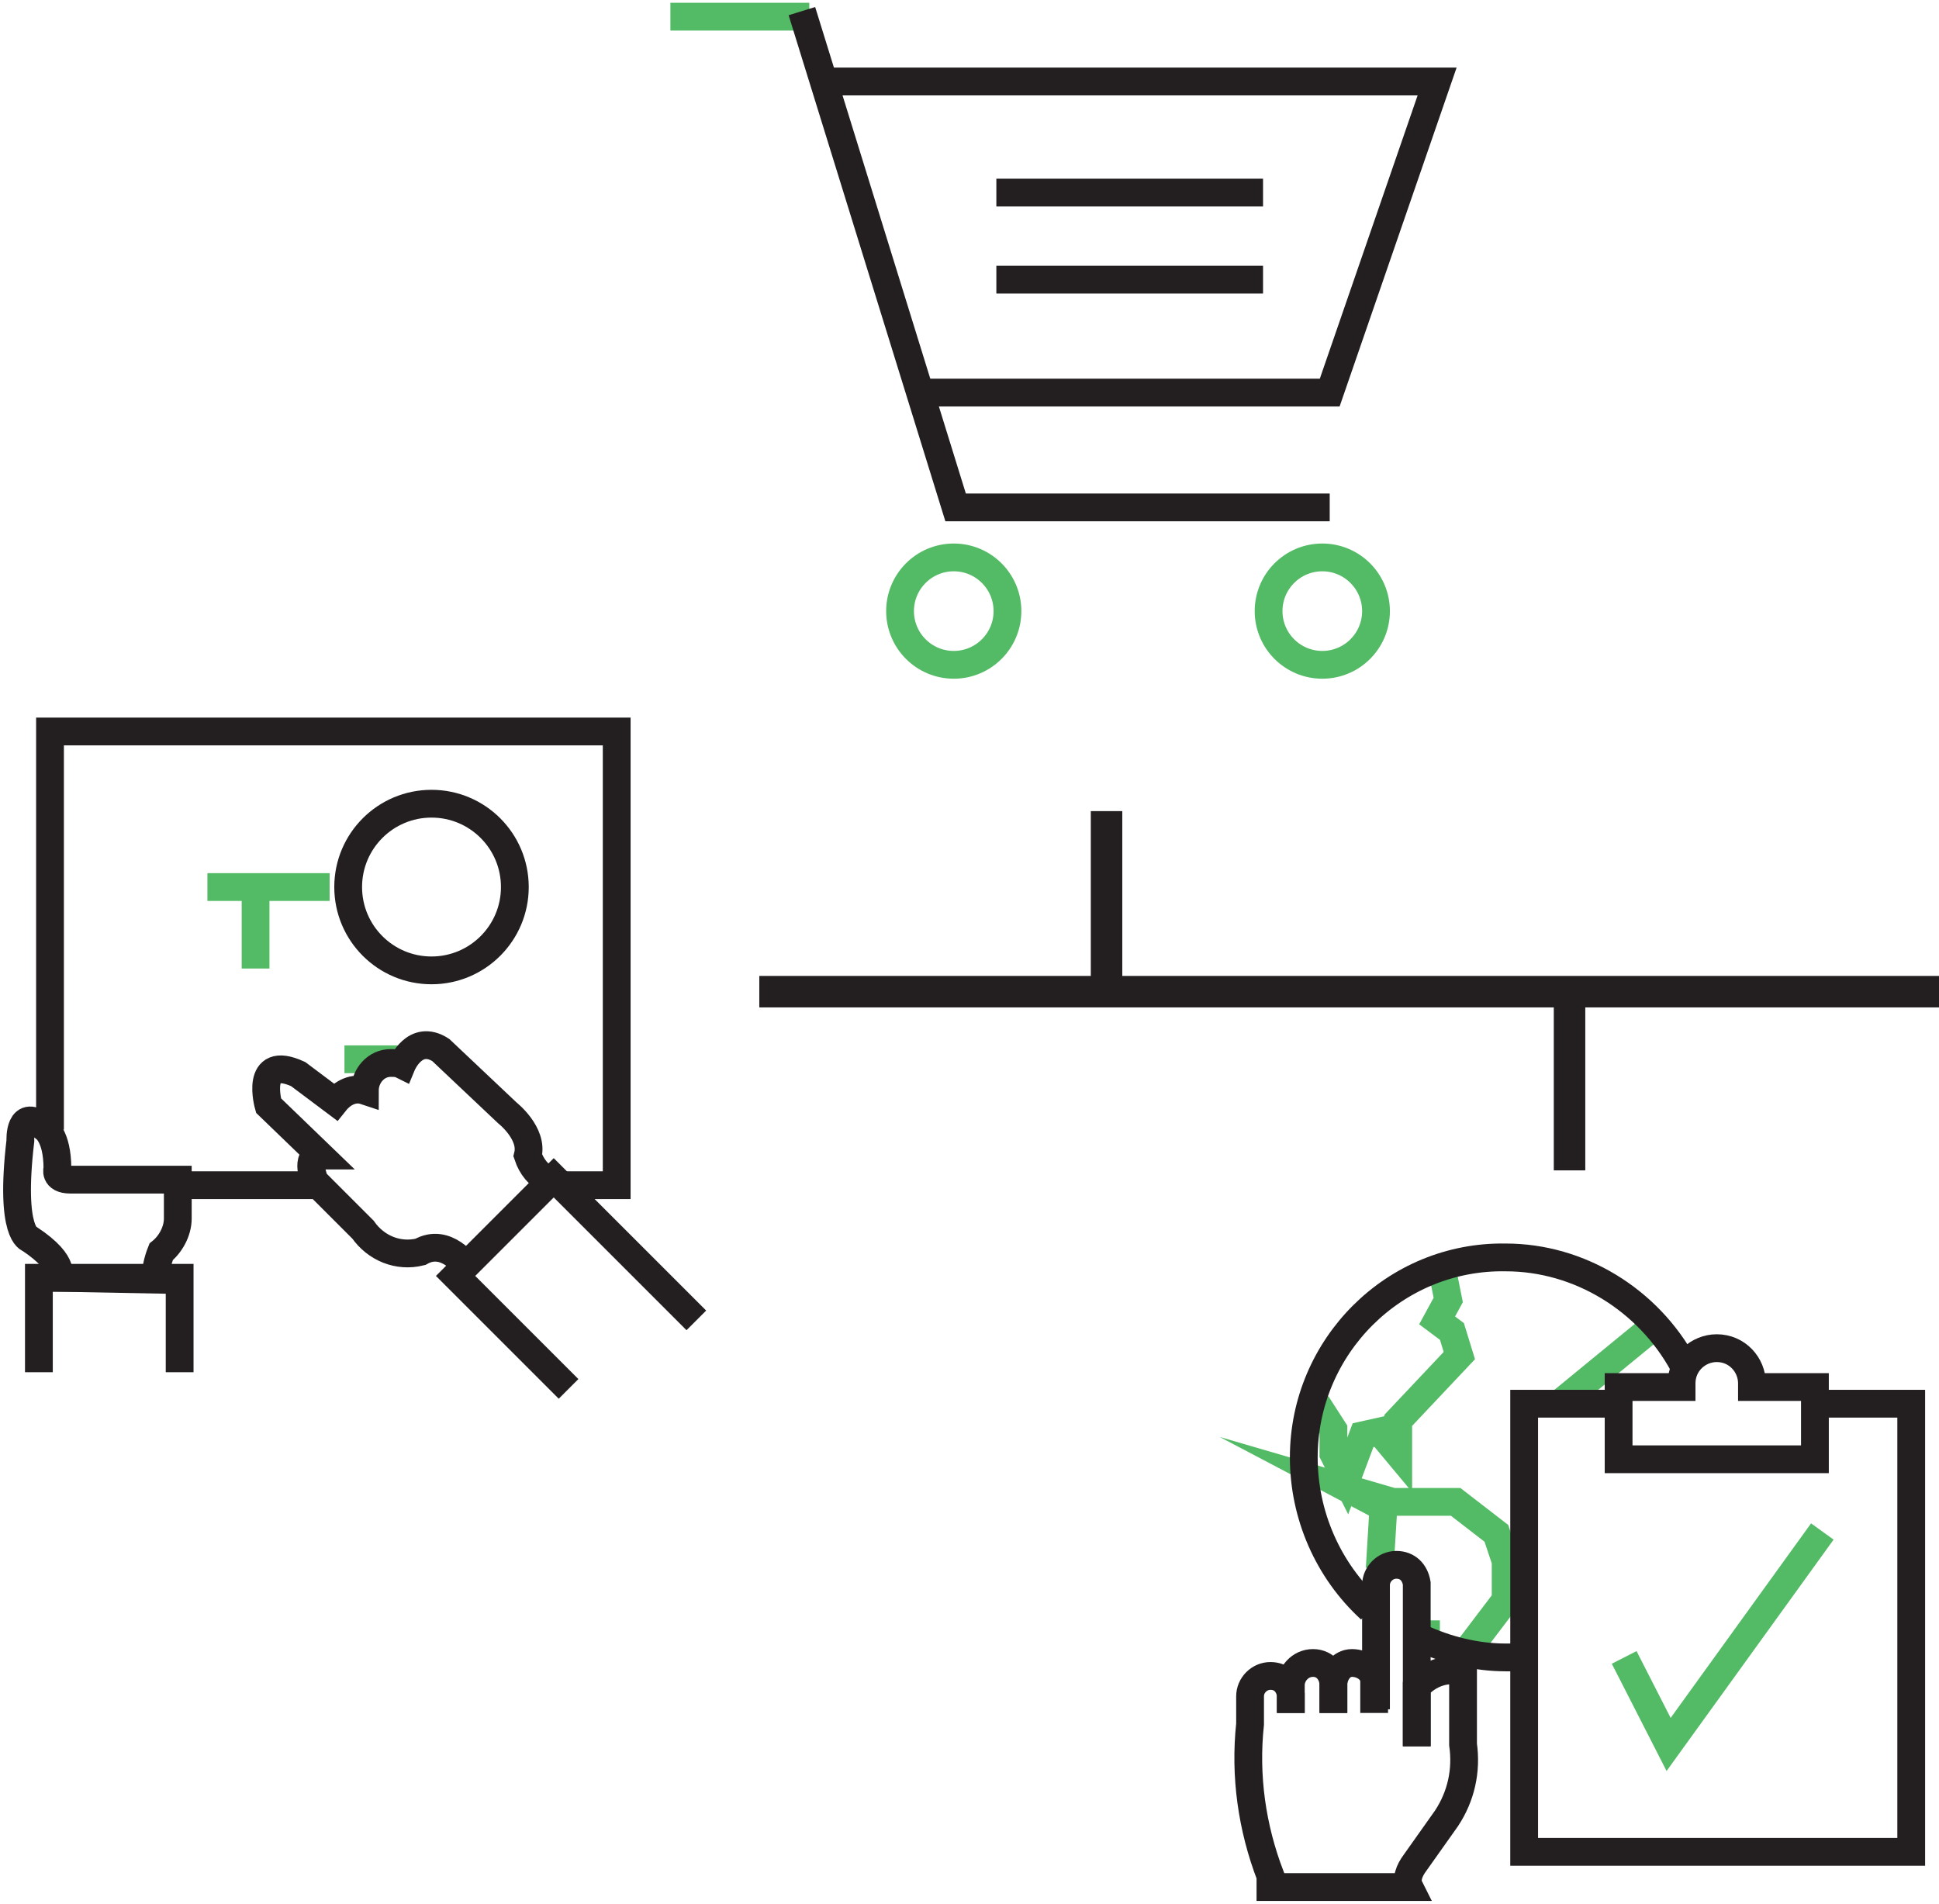 <?xml version="1.0" encoding="utf-8"?>
<!-- Generator: Adobe Illustrator 25.0.1, SVG Export Plug-In . SVG Version: 6.00 Build 0)  -->
<svg version="1.1" id="Layer_1" xmlns="http://www.w3.org/2000/svg" xmlns:xlink="http://www.w3.org/1999/xlink" x="0px" y="0px"
	 viewBox="0 0 104.7 102.8" style="enable-background:new 0 0 104.7 102.8;" xml:space="preserve">
<style type="text/css">
	.st0{fill:#231F20;}
	.st1{fill:none;stroke:#53BA65;stroke-width:1.5;stroke-miterlimit:10;}
	.st2{fill:none;stroke:#231F20;stroke-width:1.5;stroke-miterlimit:10;}
</style>
<g id="Layer_2_1_">
	<g id="Layer_2-2">
		<polygon class="st0" points="104.7,52.7 60.6,52.7 60.6,43.8 58.9,43.8 58.9,52.7 41,52.7 41,54.4 83.9,54.4 83.9,63.2 85.6,63.2 
			85.6,54.4 104.7,54.4 		"/>
		<line class="st1" x1="18.6" y1="57.2" x2="21.8" y2="57.2"/>
		<path class="st2" d="M3.1,69c0,0,0.6-0.7-1.5-2.1c0,0-1.1-0.2-0.5-5.3c0,0-0.1-1.9,1.3-0.7c0,0,0.7,0.4,0.7,2.2
			c0,0-0.2,0.6,0.7,0.6h5.8v2.1c0,0.7-0.4,1.4-0.9,1.8c-0.2,0.5-0.3,1-0.3,1.5L3.1,69L3.1,69z"/>
		<polyline class="st2" points="2.1,74.1 2.1,69 9.7,69 9.7,74.1 		"/>
		<line class="st2" x1="17" y1="64" x2="9.9" y2="64"/>
		<polyline class="st2" points="2.7,61 2.7,39.5 33.3,39.5 33.3,64 30.3,64 		"/>
		<polyline class="st2" points="30.7,75 24.6,68.9 29.9,63.6 37.6,71.3 		"/>
		<path class="st2" d="M25.2,68.4c0,0-1.1-1.6-2.5-0.8c-1.2,0.3-2.4-0.2-3.1-1.2l-2.6-2.6c0,0-0.6-1.4,0.3-1.4l-2.8-2.7
			c0,0-0.8-2.8,1.6-1.7l2,1.5c0.4-0.5,1-0.8,1.6-0.6c0-0.8,0.6-1.5,1.4-1.5c0.2,0,0.4,0,0.6,0.1c0,0,0.7-1.7,2.1-0.8l3.6,3.4
			c0,0,1.4,1.1,1.1,2.3c0.2,0.6,0.6,1.1,1.1,1.3"/>
		<line class="st1" x1="11.2" y1="47.9" x2="17.8" y2="47.9"/>
		<line class="st1" x1="13.8" y1="47.9" x2="13.8" y2="52.3"/>
		<circle class="st2" cx="23.3" cy="47.9" r="4.5"/>
		<line class="st1" x1="43.7" y1="0.9" x2="36.2" y2="0.9"/>
		<polyline class="st2" points="43.3,0.6 51.6,27.4 71.8,27.4 		"/>
		<polyline class="st2" points="44.5,4.4 77.6,4.4 71.8,21.2 49.9,21.2 		"/>
		<circle class="st1" cx="51.5" cy="33" r="2.9"/>
		<circle class="st1" cx="71.4" cy="33" r="2.9"/>
		<line class="st2" x1="68.2" y1="10.4" x2="53.8" y2="10.4"/>
		<line class="st2" x1="68.2" y1="15.1" x2="53.8" y2="15.1"/>
		<polyline class="st1" points="71.1,75.8 72,77.2 72,78.5 72.7,79.9 73.6,77.5 74.5,77.3 75.5,78.5 75.5,76.7 78.8,73.2 78.4,71.9 
			77.6,71.3 78.2,70.2 77.8,68.2 		"/>
		<line class="st1" x1="89.2" y1="71.7" x2="84.2" y2="75.8"/>
		<line class="st1" x1="77" y1="87.5" x2="77" y2="88.7"/>
		<polyline class="st1" points="79.1,89.3 81.3,86.4 81.3,84.3 80.8,82.8 78.6,81.1 75.2,81.1 72.8,80.4 74.7,81.4 74.5,84.7 		"/>
		<path class="st2" d="M74,86.9c-2.3-2.1-3.6-5.1-3.6-8.2c0-6,4.9-10.9,10.9-10.8c4,0,7.7,2.3,9.6,5.8"/>
		<path class="st2" d="M82.2,89.5h-0.9c-1.6,0-3.2-0.4-4.7-1.1"/>
		<polyline class="st2" points="98.2,75.8 103.2,75.8 103.2,100 82.3,100 82.3,75.8 87.3,75.8 		"/>
		<path class="st2" d="M94.6,74.9v-0.2c0-1-0.8-1.9-1.9-1.9c-1,0-1.9,0.8-1.9,1.9v0.2h-3.4v3.9H98v-3.9H94.6z"/>
		<polyline class="st1" points="87.7,89.5 90.1,94.2 98.4,82.7 		"/>
		<path class="st2" d="M74.3,92.3v-6.7c0-0.6,0.5-1.1,1.1-1.1c0.6,0,1,0.4,1.1,1v8.8"/>
		<path class="st2" d="M72,92.5V91c0-0.6,0.4-1.2,1-1.2s1.2,0.4,1.2,1v1.7"/>
		<path class="st2" d="M69.7,92.5V91c0-0.6,0.5-1.2,1.2-1.2S72,90.4,72,91l0,0l0,0v1.5"/>
		<path class="st2" d="M76.5,94.3v-3.2c0.6-0.7,1.6-1.1,2.5-0.8v3.9c0.2,1.4-0.1,2.8-0.9,4l-1.7,2.4c-0.3,0.4-0.5,0.9-0.3,1.3h-7.5
			v-0.6c-1-2.6-1.4-5.4-1.1-8.2v-1.5c0-0.6,0.5-1.1,1.1-1.1c0.6,0,1,0.4,1.1,1v1"/>
	</g>
</g>
</svg>
